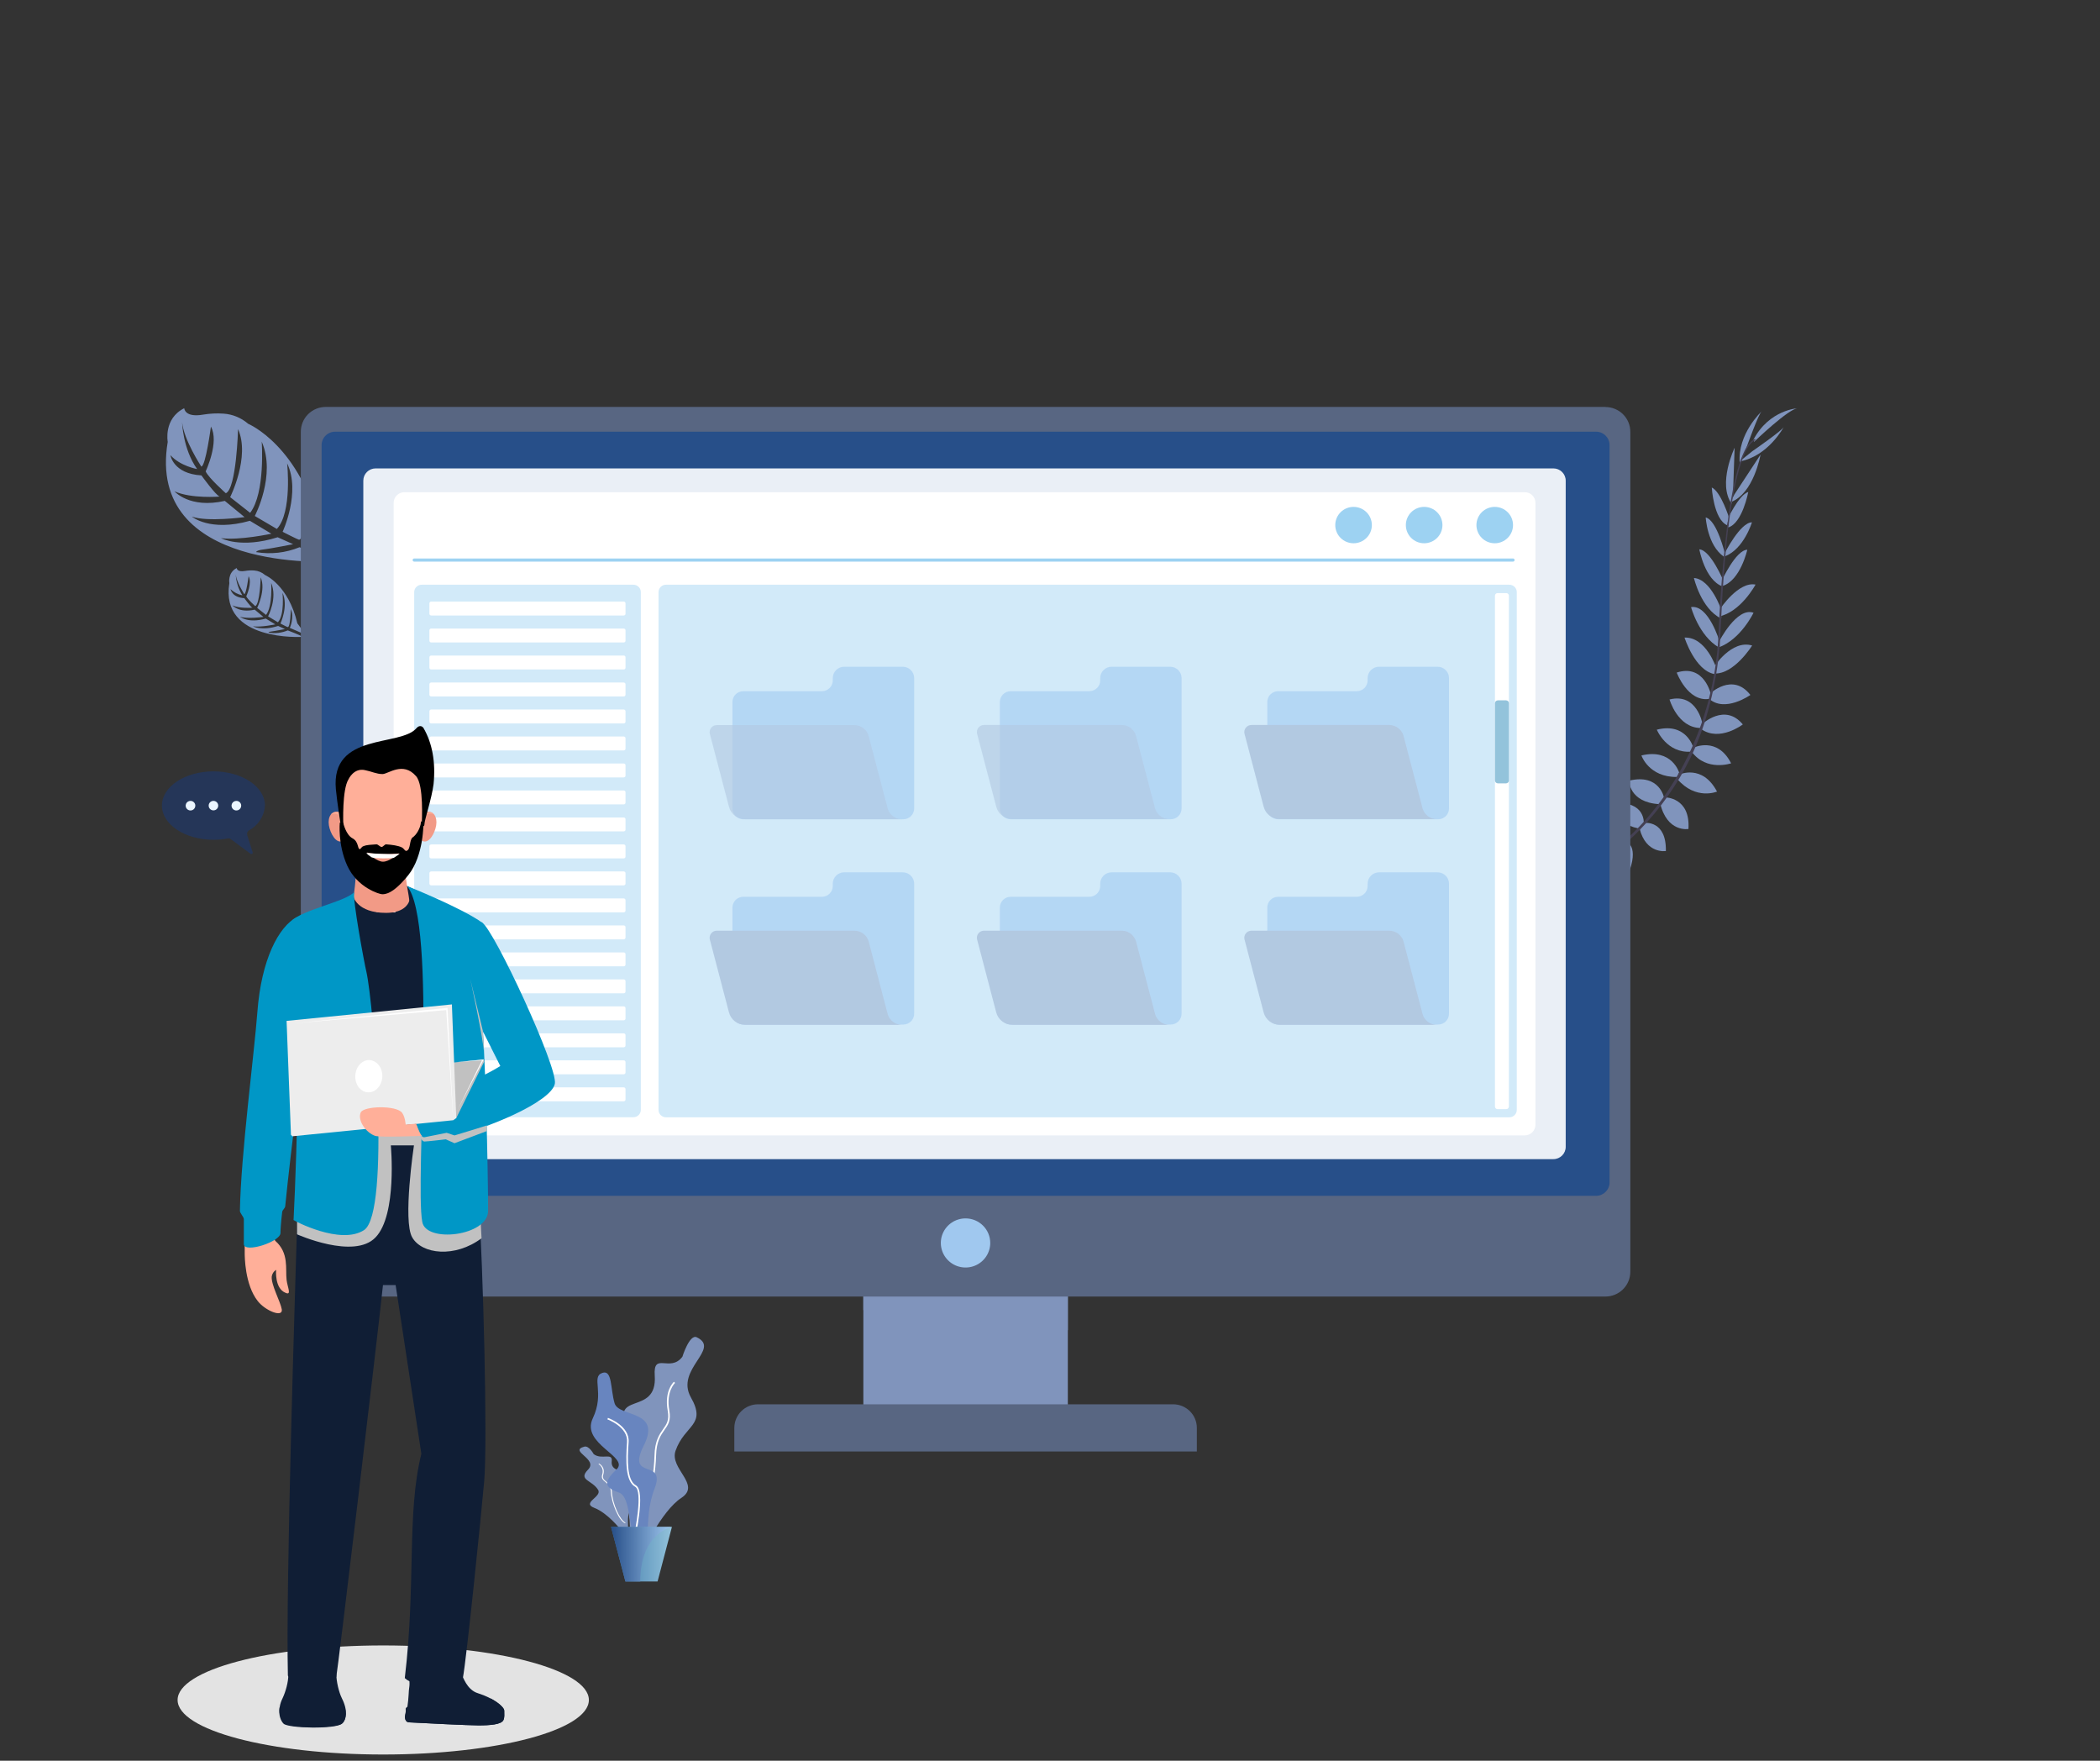 <svg width="674" height="565" viewBox="0 0 674 565" fill="none" xmlns="http://www.w3.org/2000/svg">
<rect x="0" y="0" width="674" height="565" fill="#333333" stroke="none"/>
<path d="M515.513 274.939C515.513 274.939 511.153 272.061 506.833 274.108C506.833 274.108 508.163 276.67 513.633 276.429L515.513 274.939Z" fill="#8094BC"/>
<path d="M516.066 275.091C516.066 275.091 517.393 280.143 514.066 283.581C514.066 283.581 512.065 281.499 514.066 276.397L516.066 275.091Z" fill="#8094BC"/>
<path d="M521.487 270.241C521.487 270.241 521.164 265.945 511.463 267.371C511.463 267.371 511.417 270.142 514.822 271.455C518.227 272.767 519.788 271.66 521.487 270.241Z" fill="#8094BC"/>
<path d="M522.098 270.213C522.098 270.213 526.198 271.529 522.541 280.629C522.541 280.629 519.835 280.026 519.349 276.404C518.863 272.781 520.303 271.532 522.098 270.213Z" fill="#8094BC"/>
<path d="M527.572 264.117C527.572 264.117 528.129 257.046 518.215 257.77C518.215 257.77 517.506 264.157 525.824 265.817L527.572 264.117Z" fill="#8094BC"/>
<path d="M534.123 256.135C534.123 256.135 532.764 248.12 522.854 250.508C522.854 250.508 522.818 257.437 532.505 258.043L534.123 256.135Z" fill="#8094BC"/>
<path d="M538.912 247.882C538.912 247.882 536.635 240.077 526.817 242.411C526.817 242.411 529.154 249.433 538.259 249.323L538.912 247.882Z" fill="#8094BC"/>
<path d="M543.458 239.821C543.458 239.821 541.235 231.721 531.754 234.145C531.754 234.145 534.917 241.84 542.831 241.191L543.458 239.821Z" fill="#8094BC"/>
<path d="M546.389 232.165C546.389 232.165 544.68 222.259 535.841 224.452C535.841 224.452 538.409 233.464 545.74 233.609L546.389 232.165Z" fill="#8094BC"/>
<path d="M549.138 222.916C549.138 222.916 547.084 212.932 538.142 215.82C538.142 215.82 541.647 225.257 548.503 224.281L549.138 222.916Z" fill="#8094BC"/>
<path d="M550.825 214.308C550.825 214.308 547.566 204.321 540.653 204.591C540.653 204.591 543.983 215.138 550.247 216.299L550.825 214.308Z" fill="#8094BC"/>
<path d="M551.918 205.907C551.918 205.907 548.371 193.887 542.745 194.813C542.745 194.813 545.2 204.002 551.719 207.78L551.918 205.907Z" fill="#8094BC"/>
<path d="M552.535 195.884C552.535 195.884 549.208 185.868 543.668 185.467C543.668 185.467 545.931 195.323 552.425 198.488L552.535 195.884Z" fill="#8094BC"/>
<path d="M553.205 186.532C553.205 186.532 549.058 176.505 545.402 176.278C545.402 176.278 547.203 186.152 552.85 188.178L553.205 186.532Z" fill="#8094BC"/>
<path d="M553.664 177.832C553.664 177.832 551.114 166.944 547.45 166.039C547.45 166.039 547.95 174.948 553.295 178.648L553.664 177.832Z" fill="#8094BC"/>
<path d="M555.047 166.436C555.047 166.436 552.365 157.755 549.396 156.431C549.396 156.431 549.982 166.667 554.362 168.558L555.047 166.436Z" fill="#8094BC"/>
<path d="M556.192 158.986L556.731 143.68C556.731 143.68 551.18 155.218 555.791 161.672L556.192 158.986Z" fill="#8094BC"/>
<path d="M560.478 143.762C560.478 143.762 564.475 132.586 565.443 131.961C565.443 131.961 557.605 139.213 558.371 148.541L560.478 143.762Z" fill="#8094BC"/>
<path d="M527.842 264.064C527.842 264.064 534.872 263.145 534.663 273.083C534.663 273.083 528.31 274.119 526.235 265.899L527.842 264.064Z" fill="#8094BC"/>
<path d="M534.459 255.865C534.459 255.865 542.581 255.84 541.907 266.012C541.907 266.012 535.086 267.233 532.838 257.788L534.459 255.865Z" fill="#8094BC"/>
<path d="M538.989 248.539C538.989 248.539 546.363 245.079 551.081 254.01C551.081 254.01 544.271 256.89 538.337 249.983L538.989 248.539Z" fill="#8094BC"/>
<path d="M543.623 239.896C543.623 239.896 551.174 236.217 555.608 244.937C555.608 244.937 547.741 247.648 542.999 241.276L543.623 239.896Z" fill="#8094BC"/>
<path d="M546.294 232.381C546.294 232.381 553.562 225.438 559.361 232.459C559.361 232.459 551.937 238.175 545.961 233.928L546.294 232.381Z" fill="#8094BC"/>
<path d="M548.727 222.678C548.727 222.678 556.038 215.582 561.791 223.004C561.791 223.004 553.587 228.833 548.465 224.168L548.727 222.678Z" fill="#8094BC"/>
<path d="M550.093 214.025C550.093 214.025 555.725 205.155 562.358 207.135C562.358 207.135 556.513 216.526 550.156 216.107L550.093 214.025Z" fill="#8094BC"/>
<path d="M551.753 205.85C551.753 205.85 557.428 194.681 562.799 196.625C562.799 196.625 558.705 205.211 551.608 207.734L551.753 205.85Z" fill="#8094BC"/>
<path d="M552.144 195.302C552.144 195.302 557.979 186.51 563.445 187.585C563.445 187.585 558.674 196.501 551.577 197.846L552.144 195.302Z" fill="#8094BC"/>
<path d="M552.6 186.337C552.6 186.337 557.122 176.47 560.797 176.402C560.797 176.402 558.626 186.198 552.905 188.011L552.6 186.337Z" fill="#8094BC"/>
<path d="M553.487 177.62C553.487 177.62 558.513 167.629 562.29 167.607C562.29 167.607 559.719 176.151 553.654 178.496L553.487 177.62Z" fill="#8094BC"/>
<path d="M554.241 167.061C554.241 167.061 558.001 158.794 561.115 157.858C561.115 157.858 559.235 167.934 554.656 169.254L554.241 167.061Z" fill="#8094BC"/>
<path d="M556.64 158.684L565.043 145.88C565.043 145.88 562.89 158.51 555.413 161.136L556.64 158.684Z" fill="#8094BC"/>
<path d="M562.407 144.794C562.407 144.794 572.172 138.053 572.527 136.964C572.527 136.964 567.561 146.405 558.339 148.072L562.407 144.794Z" fill="#8094BC"/>
<path d="M562.992 141.761C562.992 141.761 574.203 130.978 577.066 130.989C577.066 130.989 567.819 131.411 562.722 141.186L562.992 141.761Z" fill="#8094BC"/>
<path d="M554.353 168.661L554.761 168.714C556.868 152.22 559.94 142.46 563.408 141.264L563.274 140.874C559.595 142.151 556.503 151.762 554.353 168.661Z" fill="#444053"/>
<path d="M551.253 208.107L551.871 208.156C552.002 206.616 552.101 205.041 552.169 203.469C552.757 189.817 553.669 177.279 554.868 167.88L554.513 167.437C553.311 176.857 552.14 189.771 551.551 203.445C551.484 205.006 551.385 206.574 551.253 208.107Z" fill="#444053"/>
<path d="M504.006 282.808C504.112 282.762 514.976 277.908 526.252 266.335C532.858 259.557 538.348 251.773 542.515 243.274C547.729 232.655 550.907 219.605 551.971 206.929L551.329 207.23C548.935 235.685 535.985 255.127 525.688 265.718C514.522 277.188 503.779 281.992 503.672 282.038L504.006 282.808Z" fill="#444053"/>
<path d="M96.99 204.365C96.99 204.365 70.523 205.985 73.616 187.123C73.616 187.123 72.996 183.79 75.97 182.276C75.97 182.276 76.019 183.691 78.693 183.203C79.643 183.041 80.609 182.993 81.57 183.061C82.869 183.149 84.104 183.666 85.087 184.533C85.087 184.533 92.539 187.66 95.437 200.028C95.437 200.028 97.575 202.724 97.491 203.417L93.02 201.478C93.02 201.478 94.545 198.203 93.347 195.479C93.347 195.479 93.201 201.358 92.344 201.224C92.17 201.224 90.018 200.085 90.018 200.085C90.018 200.085 92.651 194.375 90.666 190.229C90.666 190.229 91.418 197.262 89.196 199.674L86.048 197.778C86.048 197.778 89.12 191.884 87.037 187.073C87.037 187.073 87.573 194.453 85.386 197.325L82.538 195.061C82.538 195.061 85.421 189.252 83.666 185.262C83.666 185.262 83.429 193.851 81.918 194.502C81.918 194.502 79.424 192.266 79.041 191.347C79.041 191.347 81.019 187.101 79.793 184.901C79.793 184.901 79.041 190.625 78.4 190.653C78.4 190.653 75.914 186.861 75.656 184.285C75.781 186.687 76.52 189.013 77.802 191.035C76.367 190.759 75.043 190.063 73.992 189.033C73.992 189.033 74.382 191.715 78.415 191.948C78.415 191.948 80.504 194.828 81.019 195.005C81.019 195.005 77.008 195.344 74.577 194.247C74.577 194.247 76.715 196.773 81.751 195.627L84.537 197.962C84.537 197.962 79.25 198.669 77.014 197.884C77.014 197.884 79.591 200.12 85.296 198.493L88.36 200.353C88.36 200.353 83.854 201.337 81.172 200.983C81.172 200.983 84.007 202.533 89.259 200.856L91.453 201.853C91.453 201.853 88.151 202.511 87.183 202.617C86.215 202.724 86.166 202.992 86.166 202.992C88.257 203.346 90.404 203.101 92.365 202.285C92.365 202.285 97.073 204.068 96.99 204.365Z" fill="#8094BC"/>
<path d="M106.423 180.187C106.423 180.187 46.808 183.805 53.832 141.786C53.832 141.786 52.416 134.358 59.128 130.989C59.128 130.989 59.234 134.101 65.245 133.04C67.385 132.683 69.559 132.578 71.723 132.727C74.643 132.92 77.421 134.062 79.639 135.982C79.639 135.982 96.398 142.947 102.912 170.494C102.912 170.494 107.733 176.505 107.542 178.05L97.481 173.727C97.481 173.727 100.922 166.427 98.189 160.36C98.189 160.36 97.864 173.464 95.931 173.179C95.541 173.122 90.705 170.651 90.705 170.651C90.705 170.651 96.617 157.938 92.157 148.694C92.157 148.694 93.849 164.362 88.857 169.732L81.777 165.573C81.777 165.573 88.688 152.44 84 141.722C84 141.722 85.204 158.159 80.283 164.561L73.869 159.526C73.869 159.526 80.361 146.586 76.403 137.698C76.403 137.698 75.886 156.827 72.481 158.273C72.481 158.273 66.866 153.288 66.01 151.251C66.01 151.251 70.456 141.85 67.695 136.893C67.695 136.893 66.002 149.641 64.615 149.712C64.615 149.712 59.021 141.266 58.441 135.469C58.441 135.469 58.682 144.079 63.263 150.51C63.263 150.51 57.853 149.577 54.696 146.052C54.696 146.052 55.566 152.02 64.643 152.547C64.643 152.547 69.266 158.957 70.499 159.341C70.499 159.341 61.478 160.103 56.005 157.66C56.005 157.66 60.82 163.294 72.155 160.73L78.492 165.936C78.492 165.936 66.612 167.567 61.57 165.765C61.57 165.765 67.369 170.75 80.198 167.118L87.094 171.263C87.094 171.263 76.963 173.457 70.93 172.688C70.93 172.688 77.302 176.142 89.119 172.396L94.076 174.625C94.076 174.625 86.656 176.092 84.482 176.327C82.308 176.562 82.195 177.16 82.195 177.16C86.896 177.949 91.722 177.409 96.136 175.6C96.136 175.6 106.6 179.524 106.423 180.187Z" fill="#8094BC"/>
<path d="M342.725 406.469H277.094V451.328H342.725V406.469Z" fill="#8094BC"/>
<path d="M342.725 426.837L277.094 420.394V406.469H342.725V426.837Z" fill="#8094BC"/>
<path d="M376.516 450.618H243.302C242.302 450.618 241.312 450.814 240.388 451.194C239.464 451.574 238.624 452.132 237.917 452.835C237.21 453.538 236.649 454.372 236.266 455.29C235.883 456.209 235.686 457.193 235.686 458.187V465.756H384.132V458.187C384.132 456.179 383.33 454.254 381.902 452.835C380.473 451.415 378.536 450.618 376.516 450.618Z" fill="#586682"/>
<path d="M515.255 130.577H104.564C103.509 130.574 102.464 130.779 101.489 131.18C100.514 131.581 99.629 132.169 98.884 132.911C98.139 133.653 97.549 134.535 97.148 135.504C96.747 136.474 96.543 137.513 96.547 138.561V408.08C96.547 410.19 97.389 412.214 98.889 413.707C100.389 415.201 102.423 416.042 104.546 416.047H515.255C516.307 416.047 517.348 415.841 518.32 415.44C519.292 415.04 520.174 414.452 520.917 413.712C521.66 412.972 522.249 412.094 522.65 411.127C523.051 410.161 523.256 409.125 523.254 408.08V138.561C523.256 137.516 523.051 136.482 522.65 135.516C522.249 134.551 521.66 133.673 520.916 132.935C520.173 132.196 519.29 131.61 518.319 131.212C517.347 130.813 516.306 130.609 515.255 130.611V130.577Z" fill="#586682"/>
<path d="M512.258 138.526H107.561C105.165 138.526 103.222 140.457 103.222 142.839V379.415C103.222 381.797 105.165 383.728 107.561 383.728H512.258C514.654 383.728 516.597 381.797 516.597 379.415V142.839C516.597 140.457 514.654 138.526 512.258 138.526Z" fill="#274F89"/>
<path d="M317.821 398.848C317.821 400.407 317.356 401.932 316.484 403.228C315.612 404.524 314.372 405.535 312.922 406.13C311.472 406.726 309.877 406.881 308.338 406.576C306.8 406.27 305.387 405.518 304.279 404.414C303.17 403.311 302.417 401.905 302.113 400.375C301.809 398.845 301.968 397.26 302.571 395.82C303.174 394.381 304.193 393.151 305.499 392.287C306.805 391.423 308.34 390.964 309.909 390.967C312.009 390.972 314.022 391.804 315.505 393.282C316.988 394.759 317.821 396.761 317.821 398.848Z" fill="#A0C8EF"/>
<path d="M498.56 150.304H120.562C118.377 150.304 116.606 152.064 116.606 154.236V368.018C116.606 370.19 118.377 371.95 120.562 371.95H498.56C500.745 371.95 502.516 370.19 502.516 368.018V154.236C502.516 152.064 500.745 150.304 498.56 150.304Z" fill="#EAEFF6"/>
<path d="M489.375 157.942H129.781C127.885 157.942 126.348 159.47 126.348 161.354V360.917C126.348 362.801 127.885 364.329 129.781 364.329H489.375C491.272 364.329 492.809 362.801 492.809 360.917V161.354C492.809 159.47 491.272 157.942 489.375 157.942Z" fill="white"/>
<path d="M434.427 174.327C437.671 174.327 440.3 171.714 440.3 168.49C440.3 165.267 437.671 162.653 434.427 162.653C431.184 162.653 428.554 165.267 428.554 168.49C428.554 171.714 431.184 174.327 434.427 174.327Z" fill="#9DD2F2"/>
<path d="M457.083 174.327C460.326 174.327 462.956 171.714 462.956 168.49C462.956 165.267 460.326 162.653 457.083 162.653C453.839 162.653 451.21 165.267 451.21 168.49C451.21 171.714 453.839 174.327 457.083 174.327Z" fill="#9DD2F2"/>
<path d="M479.738 174.327C482.982 174.327 485.611 171.714 485.611 168.49C485.611 165.267 482.982 162.653 479.738 162.653C476.495 162.653 473.865 165.267 473.865 168.49C473.865 171.714 476.495 174.327 479.738 174.327Z" fill="#9DD2F2"/>
<path d="M485.611 179.714H132.935" stroke="#9DD2F2" stroke-miterlimit="10" stroke-linecap="round"/>
<path opacity="0.46" d="M135.323 187.629H203.289C203.922 187.629 204.53 187.879 204.977 188.324C205.425 188.769 205.677 189.373 205.677 190.002V356.137C205.677 356.766 205.425 357.369 204.977 357.814C204.53 358.259 203.922 358.509 203.289 358.509H135.323C134.691 358.505 134.086 358.253 133.64 357.809C133.193 357.365 132.94 356.764 132.935 356.137V190.019C132.935 189.388 133.186 188.783 133.634 188.335C134.081 187.887 134.688 187.634 135.323 187.629Z" fill="#9DD2F2"/>
<path opacity="0.46" d="M484.426 187.629H213.746C212.427 187.629 211.358 188.691 211.358 190.002V356.154C211.358 357.464 212.427 358.527 213.746 358.527H484.426C485.745 358.527 486.814 357.464 486.814 356.154V190.002C486.814 188.691 485.745 187.629 484.426 187.629Z" fill="#9DD2F2"/>
<g opacity="0.62">
<g opacity="0.62">
<path opacity="0.62" d="M267.282 217.585V218.33C267.282 219.249 266.915 220.13 266.261 220.779C265.608 221.429 264.721 221.794 263.797 221.794H238.562C237.638 221.794 236.751 222.159 236.097 222.808C235.444 223.458 235.077 224.339 235.077 225.258V259.431C235.077 260.349 235.444 261.23 236.097 261.88C236.751 262.53 237.638 262.895 238.562 262.895H289.92C290.845 262.895 291.731 262.53 292.385 261.88C293.038 261.23 293.406 260.349 293.406 259.431V217.585C293.406 216.62 293.02 215.695 292.334 215.013C291.647 214.331 290.717 213.948 289.746 213.948H270.924C269.957 213.952 269.03 214.338 268.348 215.019C267.665 215.701 267.282 216.623 267.282 217.585Z" fill="#5699E8"/>
<path opacity="0.62" d="M284.919 259.431L284.64 258.357L278.836 236.239C278.574 235.219 277.977 234.316 277.141 233.67C276.305 233.024 275.277 232.673 274.218 232.671H230.04C229.691 232.67 229.346 232.749 229.033 232.902C228.719 233.054 228.445 233.276 228.231 233.551C228.017 233.825 227.87 234.144 227.8 234.484C227.73 234.824 227.739 235.176 227.827 235.511L233.961 258.894C234.261 260.042 234.938 261.058 235.885 261.78C236.833 262.502 237.996 262.888 239.189 262.877H289.728C288.654 262.923 287.595 262.607 286.723 261.982C285.85 261.357 285.215 260.458 284.919 259.431Z" fill="#8094BC"/>
<path opacity="0.62" d="M353.112 217.585V218.33C353.112 219.249 352.744 220.13 352.091 220.779C351.437 221.429 350.55 221.794 349.626 221.794H324.391C323.467 221.794 322.58 222.159 321.927 222.808C321.273 223.458 320.906 224.339 320.906 225.258V259.431C320.906 260.349 321.273 261.23 321.927 261.88C322.58 262.53 323.467 262.895 324.391 262.895H375.75C376.674 262.895 377.56 262.53 378.214 261.88C378.868 261.23 379.235 260.349 379.235 259.431V217.585C379.235 216.62 378.849 215.695 378.163 215.013C377.477 214.331 376.546 213.948 375.575 213.948H356.754C355.786 213.952 354.86 214.338 354.177 215.019C353.495 215.701 353.112 216.623 353.112 217.585Z" fill="#5699E8"/>
<path opacity="0.62" d="M370.748 259.431L370.469 258.357L364.648 236.204C364.386 235.185 363.789 234.281 362.953 233.635C362.117 232.989 361.089 232.638 360.03 232.636H315.817C315.468 232.636 315.123 232.715 314.81 232.867C314.496 233.02 314.222 233.242 314.008 233.516C313.794 233.79 313.647 234.11 313.577 234.45C313.507 234.79 313.516 235.141 313.604 235.477L319.738 258.859C320.038 260.007 320.715 261.024 321.662 261.745C322.61 262.467 323.773 262.853 324.966 262.843H375.506C374.444 262.878 373.401 262.562 372.54 261.945C371.679 261.327 371.049 260.443 370.748 259.431Z" fill="#8094BC"/>
<path opacity="0.62" d="M438.941 217.585V218.33C438.941 219.249 438.574 220.13 437.92 220.779C437.266 221.429 436.38 221.794 435.455 221.794H410.221C409.296 221.794 408.41 222.159 407.756 222.808C407.103 223.458 406.735 224.339 406.735 225.258V259.431C406.735 260.349 407.103 261.23 407.756 261.88C408.41 262.53 409.296 262.895 410.221 262.895H461.579C462.503 262.895 463.39 262.53 464.043 261.88C464.697 261.23 465.064 260.349 465.064 259.431V217.585C465.064 217.107 464.97 216.634 464.786 216.193C464.602 215.752 464.332 215.351 463.992 215.013C463.653 214.675 463.249 214.408 462.805 214.225C462.361 214.042 461.885 213.948 461.405 213.948H442.653C442.168 213.941 441.686 214.03 441.236 214.21C440.786 214.389 440.377 214.656 440.031 214.995C439.686 215.333 439.412 215.736 439.224 216.181C439.037 216.626 438.941 217.103 438.941 217.585Z" fill="#5699E8"/>
<path d="M456.595 259.43L456.316 258.357L450.495 236.204C450.232 235.185 449.636 234.281 448.8 233.635C447.964 232.989 446.936 232.638 445.877 232.636H401.646C401.297 232.636 400.953 232.715 400.639 232.867C400.326 233.02 400.051 233.242 399.838 233.516C399.624 233.79 399.476 234.11 399.406 234.45C399.336 234.79 399.345 235.141 399.433 235.477L405.568 258.859C405.867 260.007 406.544 261.023 407.492 261.745C408.439 262.467 409.602 262.853 410.796 262.843H461.335C460.276 262.874 459.237 262.556 458.38 261.939C457.522 261.322 456.894 260.44 456.595 259.43Z" fill="#8094BC"/>
<path opacity="0.62" d="M267.282 283.558V284.302C267.282 285.221 266.915 286.102 266.261 286.752C265.608 287.401 264.721 287.766 263.797 287.766H238.562C237.638 287.766 236.751 288.131 236.097 288.781C235.444 289.431 235.077 290.312 235.077 291.23V325.299C235.077 326.218 235.444 327.099 236.097 327.749C236.751 328.398 237.638 328.763 238.562 328.763H289.92C290.845 328.763 291.731 328.398 292.385 327.749C293.038 327.099 293.406 326.218 293.406 325.299V283.558C293.406 282.593 293.02 281.668 292.334 280.986C291.647 280.303 290.717 279.92 289.746 279.92H270.924C269.957 279.925 269.03 280.31 268.348 280.992C267.665 281.673 267.282 282.596 267.282 283.558Z" fill="#5699E8"/>
<path d="M284.919 325.438L284.64 324.364L278.836 302.194C278.573 301.176 277.976 300.275 277.14 299.632C276.304 298.989 275.276 298.641 274.218 298.643H230.04C229.691 298.643 229.346 298.722 229.033 298.874C228.719 299.027 228.445 299.249 228.231 299.523C228.017 299.797 227.87 300.117 227.8 300.457C227.73 300.797 227.739 301.148 227.827 301.484L233.961 324.866C234.261 326.015 234.938 327.031 235.885 327.752C236.833 328.474 237.996 328.86 239.189 328.85H289.728C288.658 328.897 287.603 328.587 286.731 327.968C285.86 327.35 285.221 326.459 284.919 325.438Z" fill="#8094BC"/>
<path opacity="0.62" d="M353.112 283.558V284.302C353.112 285.221 352.744 286.102 352.091 286.752C351.437 287.401 350.55 287.766 349.626 287.766H324.391C323.467 287.766 322.58 288.131 321.927 288.781C321.273 289.431 320.906 290.312 320.906 291.23V325.299C320.906 326.218 321.273 327.099 321.927 327.749C322.58 328.398 323.467 328.763 324.391 328.763H375.75C376.674 328.763 377.56 328.398 378.214 327.749C378.868 327.099 379.235 326.218 379.235 325.299V283.558C379.235 282.593 378.849 281.668 378.163 280.986C377.477 280.303 376.546 279.92 375.575 279.92H356.754C355.786 279.925 354.86 280.31 354.177 280.992C353.495 281.673 353.112 282.596 353.112 283.558Z" fill="#5699E8"/>
<path d="M370.748 325.438L370.469 324.364L364.648 302.194C364.385 301.176 363.788 300.275 362.952 299.632C362.115 298.989 361.088 298.641 360.03 298.643H315.817C315.468 298.643 315.123 298.722 314.81 298.874C314.496 299.027 314.222 299.249 314.008 299.523C313.794 299.797 313.647 300.117 313.577 300.457C313.507 300.797 313.516 301.148 313.604 301.484L319.738 324.866C320.038 326.015 320.715 327.031 321.662 327.752C322.61 328.474 323.773 328.861 324.966 328.85H375.506C374.444 328.885 373.401 328.569 372.54 327.952C371.679 327.334 371.049 326.45 370.748 325.438Z" fill="#8094BC"/>
<path opacity="0.62" d="M438.941 283.557V284.302C438.941 285.221 438.574 286.102 437.92 286.752C437.266 287.401 436.38 287.766 435.455 287.766H410.221C409.296 287.766 408.41 288.131 407.756 288.781C407.103 289.43 406.735 290.311 406.735 291.23V325.299C406.735 326.218 407.103 327.099 407.756 327.748C408.41 328.398 409.296 328.763 410.221 328.763H461.579C462.503 328.763 463.39 328.398 464.043 327.748C464.697 327.099 465.064 326.218 465.064 325.299V283.557C465.064 283.08 464.97 282.607 464.786 282.165C464.602 281.724 464.332 281.323 463.992 280.985C463.653 280.648 463.249 280.38 462.805 280.197C462.361 280.014 461.885 279.92 461.405 279.92H442.653C442.168 279.913 441.686 280.002 441.236 280.182C440.786 280.362 440.377 280.629 440.031 280.967C439.686 281.305 439.412 281.709 439.224 282.153C439.037 282.598 438.941 283.075 438.941 283.557Z" fill="#5699E8"/>
<path d="M456.595 325.438L456.316 324.364L450.495 302.194C450.232 301.176 449.635 300.275 448.798 299.632C447.962 298.989 446.934 298.641 445.877 298.643H401.646C401.297 298.643 400.953 298.722 400.639 298.874C400.326 299.027 400.051 299.249 399.838 299.523C399.624 299.797 399.476 300.117 399.406 300.457C399.336 300.797 399.345 301.148 399.433 301.484L405.568 324.866C405.867 326.015 406.544 327.031 407.492 327.752C408.439 328.474 409.602 328.861 410.796 328.85H461.335C460.276 328.881 459.237 328.564 458.38 327.946C457.522 327.329 456.894 326.447 456.595 325.438Z" fill="#8094BC"/>
</g>
</g>
<path d="M480.644 190.314H483.45C483.672 190.314 483.885 190.401 484.042 190.557C484.199 190.713 484.287 190.924 484.287 191.145V355.063C484.287 355.288 484.197 355.504 484.037 355.663C483.876 355.822 483.659 355.911 483.433 355.911H480.644C480.422 355.911 480.21 355.824 480.053 355.668C479.896 355.512 479.808 355.3 479.808 355.08V191.145C479.808 190.924 479.896 190.713 480.053 190.557C480.21 190.401 480.422 190.314 480.644 190.314Z" fill="white"/>
<path d="M483.363 224.729H480.749C480.229 224.729 479.808 225.147 479.808 225.664V250.432C479.808 250.948 480.229 251.367 480.749 251.367H483.363C483.883 251.367 484.304 250.948 484.304 250.432V225.664C484.304 225.147 483.883 224.729 483.363 224.729Z" fill="#93C3DB"/>
<path d="M200.762 196.93V193.604C200.762 193.289 200.505 193.033 200.187 193.033H138.39C138.072 193.033 137.815 193.289 137.815 193.604V196.93C137.815 197.246 138.072 197.502 138.39 197.502H200.187C200.505 197.502 200.762 197.246 200.762 196.93Z" fill="white"/>
<path d="M200.762 205.59V202.264C200.762 201.949 200.505 201.693 200.187 201.693H138.39C138.072 201.693 137.815 201.949 137.815 202.264V205.59C137.815 205.906 138.072 206.161 138.39 206.161H200.187C200.505 206.161 200.762 205.906 200.762 205.59Z" fill="white"/>
<path d="M200.762 214.25V210.925C200.762 210.609 200.505 210.353 200.187 210.353H138.39C138.072 210.353 137.815 210.609 137.815 210.925V214.25C137.815 214.566 138.072 214.822 138.39 214.822H200.187C200.505 214.822 200.762 214.566 200.762 214.25Z" fill="white"/>
<path d="M200.762 222.91V219.585C200.762 219.269 200.505 219.013 200.187 219.013H138.39C138.072 219.013 137.815 219.269 137.815 219.585V222.91C137.815 223.226 138.072 223.482 138.39 223.482H200.187C200.505 223.482 200.762 223.226 200.762 222.91Z" fill="white"/>
<path d="M200.762 231.57V228.245C200.762 227.929 200.505 227.673 200.187 227.673H138.39C138.072 227.673 137.815 227.929 137.815 228.245V231.57C137.815 231.886 138.072 232.142 138.39 232.142H200.187C200.505 232.142 200.762 231.886 200.762 231.57Z" fill="white"/>
<path d="M200.762 240.23V236.905C200.762 236.589 200.505 236.333 200.187 236.333H138.39C138.072 236.333 137.815 236.589 137.815 236.905V240.23C137.815 240.546 138.072 240.802 138.39 240.802H200.187C200.505 240.802 200.762 240.546 200.762 240.23Z" fill="white"/>
<path d="M200.762 248.89V245.565C200.762 245.249 200.505 244.993 200.187 244.993H138.39C138.072 244.993 137.815 245.249 137.815 245.565V248.89C137.815 249.206 138.072 249.462 138.39 249.462H200.187C200.505 249.462 200.762 249.206 200.762 248.89Z" fill="white"/>
<path d="M200.762 257.55V254.225C200.762 253.909 200.505 253.653 200.187 253.653H138.39C138.072 253.653 137.815 253.909 137.815 254.225V257.55C137.815 257.866 138.072 258.122 138.39 258.122H200.187C200.505 258.122 200.762 257.866 200.762 257.55Z" fill="white"/>
<path d="M200.762 266.21V262.885C200.762 262.569 200.505 262.313 200.187 262.313H138.39C138.072 262.313 137.815 262.569 137.815 262.885V266.21C137.815 266.526 138.072 266.782 138.39 266.782H200.187C200.505 266.782 200.762 266.526 200.762 266.21Z" fill="white"/>
<path d="M200.762 274.871V271.545C200.762 271.229 200.505 270.974 200.187 270.974H138.39C138.072 270.974 137.815 271.229 137.815 271.545V274.871C137.815 275.186 138.072 275.442 138.39 275.442H200.187C200.505 275.442 200.762 275.186 200.762 274.871Z" fill="white"/>
<path d="M200.762 283.531V280.205C200.762 279.889 200.505 279.634 200.187 279.634H138.39C138.072 279.634 137.815 279.889 137.815 280.205V283.531C137.815 283.846 138.072 284.102 138.39 284.102H200.187C200.505 284.102 200.762 283.846 200.762 283.531Z" fill="white"/>
<path d="M200.762 292.191V288.865C200.762 288.549 200.505 288.294 200.187 288.294H138.39C138.072 288.294 137.815 288.549 137.815 288.865V292.191C137.815 292.506 138.072 292.762 138.39 292.762H200.187C200.505 292.762 200.762 292.506 200.762 292.191Z" fill="white"/>
<path d="M200.762 300.851V297.525C200.762 297.21 200.505 296.954 200.187 296.954H138.39C138.072 296.954 137.815 297.21 137.815 297.525V300.851C137.815 301.166 138.072 301.422 138.39 301.422H200.187C200.505 301.422 200.762 301.166 200.762 300.851Z" fill="white"/>
<path d="M200.762 309.511V306.185C200.762 305.87 200.505 305.614 200.187 305.614H138.39C138.072 305.614 137.815 305.87 137.815 306.185V309.511C137.815 309.826 138.072 310.082 138.39 310.082H200.187C200.505 310.082 200.762 309.826 200.762 309.511Z" fill="white"/>
<path d="M200.762 318.171V314.845C200.762 314.53 200.505 314.274 200.187 314.274H138.39C138.072 314.274 137.815 314.53 137.815 314.845V318.171C137.815 318.486 138.072 318.742 138.39 318.742H200.187C200.505 318.742 200.762 318.486 200.762 318.171Z" fill="white"/>
<path d="M200.762 326.831V323.505C200.762 323.19 200.505 322.934 200.187 322.934H138.39C138.072 322.934 137.815 323.19 137.815 323.505V326.831C137.815 327.147 138.072 327.402 138.39 327.402H200.187C200.505 327.402 200.762 327.147 200.762 326.831Z" fill="white"/>
<path d="M200.762 335.491V332.166C200.762 331.85 200.505 331.594 200.187 331.594H138.39C138.072 331.594 137.815 331.85 137.815 332.166V335.491C137.815 335.807 138.072 336.063 138.39 336.063H200.187C200.505 336.063 200.762 335.807 200.762 335.491Z" fill="white"/>
<path d="M200.762 344.151V340.826C200.762 340.51 200.505 340.254 200.187 340.254H138.39C138.072 340.254 137.815 340.51 137.815 340.826V344.151C137.815 344.467 138.072 344.723 138.39 344.723H200.187C200.505 344.723 200.762 344.467 200.762 344.151Z" fill="white"/>
<path d="M200.762 352.811V349.486C200.762 349.17 200.505 348.914 200.187 348.914H138.39C138.072 348.914 137.815 349.17 137.815 349.486V352.811C137.815 353.127 138.072 353.383 138.39 353.383H200.187C200.505 353.383 200.762 353.127 200.762 352.811Z" fill="white"/>
<g opacity="0.5">
<path opacity="0.5" d="M117.044 254.138C117.378 254.178 117.696 254.303 117.967 254.502C118.249 254.71 118.496 254.962 118.699 255.247C118.905 255.594 119.063 255.967 119.17 256.355C119.212 256.747 119.212 257.142 119.17 257.533C119.145 257.867 119.086 258.198 118.995 258.52C118.922 258.745 118.835 258.965 118.734 259.179L118.612 259.404C118.612 259.404 118.612 259.005 118.612 258.468C118.612 258.191 118.612 257.862 118.612 257.533C118.594 257.194 118.541 256.857 118.455 256.529C118.401 256.197 118.295 255.875 118.141 255.576C117.888 255.026 117.519 254.536 117.061 254.138H117.044Z" fill="#CC6362"/>
<path opacity="0.5" d="M116.641 256.2C117.117 256.092 117.614 256.128 118.07 256.303C118.555 256.508 118.967 256.852 119.255 257.291L118.593 257.637C118.467 257.24 118.224 256.891 117.896 256.633C117.647 256.46 117.369 256.331 117.076 256.251C116.933 256.221 116.787 256.204 116.641 256.2Z" fill="#CC6362"/>
</g>
<path d="M85.046 258.498C85.046 252.436 77.639 247.517 68.507 247.517C59.375 247.517 51.969 252.436 51.969 258.498C51.969 264.56 59.375 269.478 68.507 269.478C70.033 269.483 71.556 269.344 73.056 269.063C73.236 269.025 73.423 269.025 73.603 269.064C73.783 269.103 73.953 269.179 74.101 269.288L80.41 273.964C80.484 274.022 80.575 274.055 80.67 274.057C80.764 274.059 80.856 274.03 80.933 273.975C81.01 273.921 81.066 273.843 81.095 273.753C81.123 273.664 81.121 273.568 81.09 273.479L79.347 267.989C79.258 267.709 79.265 267.408 79.366 267.133C79.467 266.857 79.656 266.623 79.905 266.465C81.373 265.681 82.616 264.538 83.515 263.144C84.415 261.75 84.942 260.151 85.046 258.498Z" fill="#253658"/>
<path d="M62.687 258.515C62.69 258.821 62.602 259.122 62.432 259.378C62.263 259.634 62.021 259.834 61.737 259.953C61.453 260.072 61.14 260.104 60.837 260.045C60.535 259.986 60.257 259.839 60.039 259.622C59.821 259.405 59.673 259.129 59.614 258.829C59.554 258.528 59.587 258.217 59.706 257.934C59.826 257.652 60.027 257.411 60.285 257.243C60.542 257.075 60.845 256.987 61.153 256.991C61.56 256.991 61.95 257.151 62.237 257.437C62.525 257.723 62.687 258.111 62.687 258.515Z" fill="#ECF6FF"/>
<path d="M68.507 260.039C69.354 260.039 70.041 259.357 70.041 258.515C70.041 257.673 69.354 256.991 68.507 256.991C67.66 256.991 66.974 257.673 66.974 258.515C66.974 259.357 67.66 260.039 68.507 260.039Z" fill="#ECF6FF"/>
<path d="M77.413 258.515C77.416 258.821 77.328 259.122 77.159 259.378C76.989 259.634 76.747 259.834 76.463 259.953C76.179 260.072 75.866 260.104 75.563 260.045C75.261 259.986 74.983 259.839 74.765 259.622C74.547 259.405 74.399 259.129 74.34 258.829C74.28 258.528 74.312 258.217 74.432 257.934C74.552 257.652 74.753 257.411 75.011 257.243C75.269 257.075 75.571 256.987 75.879 256.991C76.286 256.991 76.676 257.151 76.963 257.437C77.251 257.723 77.413 258.111 77.413 258.515Z" fill="#ECF6FF"/>
<path d="M123 563C159.451 563 189 555.165 189 545.5C189 535.835 159.451 528 123 528C86.549 528 57 535.835 57 545.5C57 555.165 86.549 563 123 563Z" fill="#E3E3E3"/>
<path d="M113.399 287.641L120.958 292.652L126.838 292.791L130.338 284.161L135.658 286.805L139.297 326.06C139.297 326.06 156.797 377.842 148.817 382.575C140.837 387.447 111.439 388.143 106.959 383.689C102.479 379.234 113.399 287.641 113.399 287.641Z" fill="#101E35"/>
<path d="M107.939 537.087C107.939 539.593 108.779 543.073 109.758 545.022C111.718 548.92 111.158 551.843 109.898 552.956C107.939 554.766 92.539 554.488 91.139 552.956C90.019 551.704 88.759 548.78 90.719 544.883C91.699 542.795 92.539 539.732 92.539 537.505" fill="#101E35"/>
<path d="M131.318 538.479C131.318 538.479 131.598 540.011 131.318 541.681C131.178 542.238 131.178 545.022 130.758 547.667C130.758 547.806 130.338 548.084 130.338 548.363C130.198 549.059 130.198 549.755 130.058 550.311C129.778 551.703 130.338 552.678 131.318 552.678C136.218 552.956 150.497 553.652 153.577 553.652C157.357 553.652 160.857 553.374 161.557 551.982C161.977 551.147 161.837 550.172 161.837 548.919C161.837 547.667 158.337 544.883 153.437 543.351C149.657 542.238 148.537 537.505 148.537 538.34H131.318V538.479Z" fill="#101E35"/>
<path d="M122.918 412.364C121.238 428.511 108.359 536.392 107.939 538.062C107.659 539.732 92.539 539.454 92.399 537.644C91.699 507.577 94.639 416.818 95.619 383.967C95.619 383.967 127.118 383.828 153.577 383.828C155.117 407.631 156.517 462.755 155.397 475.422C154.417 486.279 149.797 531.937 148.537 538.619C148.537 538.619 145.457 540.289 139.857 540.428C134.118 540.568 131.738 540.15 129.918 538.48C133.558 507.995 130.478 485.723 135.237 466.513L126.978 412.364H122.918Z" fill="#101E35"/>
<path d="M130.058 550.311C129.778 551.703 130.338 552.678 131.318 552.678C136.218 552.956 150.497 553.652 153.577 553.652C157.357 553.652 160.857 553.374 161.557 551.982C161.977 551.147 161.837 550.172 161.837 548.919C161.837 548.084 160.157 546.414 157.497 545.022C155.117 545.857 155.397 549.059 155.397 549.059C154.277 549.198 141.818 548.919 136.638 548.641C131.598 548.363 130.618 548.084 130.618 547.667C130.618 547.806 130.198 548.084 130.198 548.363C130.338 549.059 130.198 549.755 130.058 550.311Z" fill="#101E35"/>
<path d="M101.779 544.326C97.719 544.465 94.359 546.971 93.379 548.502C92.26 549.894 89.74 548.502 89.74 547.806C89.32 550.311 90.16 552.26 90.999 553.095C92.54 554.627 107.799 554.905 109.759 553.095C110.739 552.26 111.299 550.451 110.739 548.084C109.759 545.857 105.839 544.326 101.779 544.326Z" fill="#101E35"/>
<path d="M95.339 396.078C95.339 396.078 113.679 404.29 120.538 397.052C127.538 389.814 125.438 367.541 125.438 367.541H132.858C132.858 367.541 129.218 391.762 132.298 397.052C135.378 402.481 146.017 403.734 154.557 397.33L153.997 386.612L150.917 360.025L124.318 361.556L109.199 368.098L95.339 392.041V396.078Z" fill="#C1C1C1"/>
<path d="M88.34 398.166C92.82 402.063 91.559 407.214 91.98 410.694C92.26 413.06 93.659 415.705 91.7 414.87C88.06 413.478 88.62 407.492 88.62 407.492C88.62 407.492 87.5 408.049 87.22 409.58C86.94 412.225 90.02 417.654 90.44 420.159C90.86 422.943 85.12 420.577 82.74 417.514C78.54 412.225 78.54 403.038 78.54 402.063C78.54 400.254 78.54 394.964 78.54 394.964L88.9 388.282C88.9 388.561 87.64 397.47 88.34 398.166Z" fill="#FFAF99"/>
<path d="M95.199 294.322C89.46 297.384 83.86 307.824 82.6 324.807C81.62 337.892 77.28 370.743 77 388.561C77 389.257 78.26 390.51 78.26 391.206C78.26 395.382 78.26 398.305 78.26 399.279C78.54 402.202 90.019 398.444 90.019 395.66C90.019 394.825 90.159 392.319 90.579 388.839C90.719 388.143 91.559 387.726 91.559 386.89C93.239 369.769 98.279 330.375 98.279 330.375" fill="#0097C6"/>
<path d="M139.997 264.812C139.577 267.456 137.618 270.936 135.518 269.823C133.978 268.988 132.578 267.596 132.998 264.951C133.418 262.306 134.818 261.053 136.918 260.496C139.157 260.079 140.417 262.167 139.997 264.812Z" fill="#F29A86"/>
<path d="M139.298 261.471C138.878 260.914 136.638 260.636 135.938 262.724L136.218 260.775C136.218 260.775 136.918 260.496 137.898 260.636C139.018 260.775 139.298 261.471 139.298 261.471Z" fill="#FFAF99"/>
<path d="M105.559 264.812C105.979 267.456 107.939 270.936 110.039 269.823C111.579 268.988 112.979 267.596 112.559 264.951C112.139 262.306 110.739 261.053 108.639 260.496C106.399 260.079 105.139 262.167 105.559 264.812Z" fill="#F29A86"/>
<path d="M106.119 261.471C106.539 260.914 108.779 260.636 109.479 262.724L109.199 260.775C109.199 260.775 108.499 260.496 107.519 260.636C106.539 260.775 106.119 261.471 106.119 261.471Z" fill="#FFAF99"/>
<path d="M113.959 275.252C114.798 278.175 113.679 287.084 113.399 287.641C113.399 287.641 114.518 292.93 123.898 292.93C129.498 292.93 131.038 290.146 131.318 289.172C131.598 288.197 129.358 280.402 130.338 275.669L113.959 275.252Z" fill="#F29A86"/>
<path d="M114.239 277.061C114.239 277.061 114.379 278.036 114.239 279.845C114.239 279.845 118.998 285.413 122.498 285.413C125.858 285.413 130.338 280.263 130.338 280.263C130.338 280.263 130.198 276.783 130.478 275.391L114.239 277.061Z" fill="#F29A86"/>
<path d="M136.218 257.434C136.218 264.811 130.198 270.797 122.778 270.797C115.359 270.797 109.339 264.811 109.339 257.434C109.339 247.551 115.359 242.679 122.778 242.679C130.198 242.679 136.218 247.69 136.218 257.434Z" fill="#FFAF99"/>
<path d="M136.217 257.434C136.217 264.533 136.217 270.658 133.417 274.555C131.738 276.922 127.538 280.959 124.318 281.933C123.478 282.211 121.378 282.072 120.538 281.794C117.458 280.68 113.538 276.783 111.858 274.555C109.059 270.658 109.059 264.672 109.059 257.434" fill="#FFAF99"/>
<path d="M117.599 311.861C116.899 308.938 113.119 288.615 113.679 286.248C111.019 289.311 96.879 291.955 93.519 295.575L92.54 311.722C97.159 314.088 95.34 369.212 94.219 391.484C94.219 391.623 109.339 399.696 116.899 394.685C125.298 388.839 119.978 322.44 117.599 311.861Z" fill="#0097C6"/>
<path d="M156.657 388.561C156.657 376.729 155.817 334.551 154.277 322.301L154.837 296.132C148.397 291.399 130.618 284.3 130.618 284.3C140.417 295.714 133.138 378.956 135.518 392.041C136.637 399.001 156.657 396.634 156.657 388.561Z" fill="#0097C6"/>
<path d="M149.937 320.909L160.576 342.068C160.576 342.068 152.317 347.357 143.497 349.445C142.797 349.585 141.817 351.255 141.117 351.394C138.177 352.09 135.657 352.786 133.697 353.204C131.318 353.761 133.977 365.314 136.217 365.036C136.917 364.897 139.577 364.479 143.217 363.644C143.777 363.505 145.037 364.618 145.737 364.479C155.537 362.391 176.816 353.761 178.076 347.775C179.196 342.764 158.616 298.359 154.697 295.993C151.897 294.322 149.937 320.909 149.937 320.909Z" fill="#0097C6"/>
<path d="M155.397 340.676L155.257 339.98L103.319 345.13L93.379 364.061L146.437 358.772L155.397 340.676Z" fill="#C1C1C1"/>
<path d="M146.437 358.772L145.457 359.468L93.799 364.618L93.379 364.061L91.979 327.591L145.037 322.301L146.437 358.772Z" fill="#EDEDED"/>
<path d="M145.457 359.468L143.637 323.415L93.799 328.426L143.217 324.111L145.457 359.468Z" fill="white"/>
<path d="M155.256 339.98L146.717 356.405L154.696 340.258L146.437 340.815L155.256 339.98Z" fill="white"/>
<path d="M122.638 344.295C123.058 347.079 121.518 349.863 119.138 350.42C116.758 350.977 114.518 349.167 114.098 346.383C113.678 343.599 115.218 340.815 117.598 340.258C119.838 339.701 122.218 341.511 122.638 344.295Z" fill="white"/>
<path d="M135.378 364.479C135.378 364.479 121.938 365.036 120.398 364.479C117.458 363.505 114.658 359.468 115.778 356.962C116.758 354.874 127.258 354.596 129.078 357.102C130.058 358.494 130.198 360.86 130.198 360.86L133.558 360.582C133.698 360.721 134.398 363.226 135.378 364.479Z" fill="#FFAF99"/>
<path d="M110.179 264.116C110.179 264.116 111.018 267.874 113.118 268.988C115.218 270.101 114.658 272.468 115.498 272.468C115.778 272.468 116.058 271.632 116.758 271.493C117.738 271.076 119.138 271.076 120.818 270.936C121.378 270.936 121.938 271.772 122.498 271.772C122.918 271.772 123.478 270.936 123.898 270.936C125.858 271.076 127.818 271.354 128.938 271.911C129.778 272.328 129.918 273.164 130.478 273.024C131.878 272.607 131.318 269.544 132.438 268.709C133.558 268.013 134.957 265.786 135.097 263.837C135.097 263.698 135.097 263.698 135.097 263.559L135.937 263.837C135.937 263.837 136.077 274.556 131.038 280.82C125.998 287.084 123.478 286.945 122.638 286.945C121.798 286.945 114.658 284.857 111.438 277.757C108.359 270.936 109.059 263.976 109.059 263.976H110.179V264.116Z" fill="black"/>
<path d="M117.878 273.581C120.818 274.277 125.298 274.138 127.958 273.86C128.238 273.86 128.378 273.86 127.958 273.999C127.258 274.277 125.018 276.504 122.918 276.504C120.958 276.504 118.298 273.999 117.738 273.581C117.458 273.581 117.598 273.581 117.878 273.581Z" fill="#F29A86"/>
<path d="M128.238 273.999C128.378 273.999 126.978 274.834 126.418 275.252C125.578 275.53 120.258 275.53 119.278 275.112C117.038 273.581 117.738 273.72 117.738 273.72C117.738 273.72 124.178 274.277 128.238 273.999Z" fill="white"/>
<path d="M122.778 248.386C120.818 248.386 119.278 247.551 117.178 247.133C113.538 246.298 111.858 250.056 111.858 250.056C109.758 253.397 110.178 264.116 110.178 264.672C110.178 265.229 109.338 265.368 109.338 264.672C109.338 264.672 108.219 257.573 107.799 253.258C106.119 234.884 128.518 239.756 133.697 233.631C134.537 232.656 135.517 232.935 135.937 233.631C138.737 238.503 139.857 244.488 139.157 251.588C138.597 256.181 136.217 263.141 136.217 264.533C136.217 265.368 135.377 265.229 135.377 264.533C135.377 263.42 136.077 252.005 133.557 249.082C129.358 244.21 124.598 248.386 122.778 248.386Z" fill="black"/>
<path d="M135.378 364.479C135.378 364.479 135.518 365.036 136.358 364.897C137.057 364.758 143.357 363.505 143.357 363.505L145.877 364.34C145.877 364.34 155.537 361.417 156.237 361.138V362.948L145.877 366.846L143.077 365.593C143.077 365.593 137.197 366.289 136.358 366.289C135.658 366.428 135.098 365.314 135.098 365.314V364.201L135.378 364.479Z" fill="#C1C1C1"/>
<path d="M154.977 330.793L150.917 314.089C150.917 314.089 155.117 333.02 155.397 338.309L154.977 330.793Z" fill="#C1C1C1"/>
<path d="M223.62 429.113C221.304 428.01 219.013 435.362 219.013 435.362C215.092 440.546 209.602 433.647 210.141 441.403C211.085 454.969 194.517 445.668 202.164 459.833C209.81 473.999 195.424 467.847 200.166 479.268C204.909 490.689 198.757 504.315 205.901 498.715C205.901 498.715 212.187 484.917 218.682 480.653C225.164 476.388 214.798 471.328 216.819 465.531C219.773 457.113 226.868 457.444 221.745 448.4C216.623 439.357 231.463 432.862 223.62 429.113Z" fill="#8094BC"/>
<path d="M203.634 493.532C206.734 491.35 210.349 476.18 210.57 467.137C210.68 462.505 212.053 460.581 213.253 458.878C214.405 457.248 215.41 455.851 214.822 452.616C213.707 446.452 216.636 443.793 216.66 443.768L216.317 443.389C216.182 443.499 213.143 446.244 214.307 452.714C214.847 455.728 213.952 456.99 212.825 458.583C211.648 460.262 210.166 462.345 210.055 467.124C209.822 476.83 206.122 491.154 203.34 493.103L203.634 493.532Z" fill="white"/>
<path d="M187.528 464.213C189.042 463.793 190.54 466.596 190.54 466.596C193.103 468.572 196.692 465.942 196.34 468.899C195.723 474.069 206.554 470.524 201.555 475.924C196.556 481.324 205.961 478.979 202.861 483.332C199.76 487.685 203.782 492.88 199.111 490.745C199.111 490.745 195.002 485.485 190.756 483.86C186.518 482.234 193.296 480.305 191.974 478.096C190.043 474.887 185.405 475.013 188.753 471.566C192.102 468.118 182.401 465.643 187.528 464.213Z" fill="#8094BC"/>
<path d="M200.593 488.769C198.567 487.938 196.204 482.155 196.059 478.708C195.987 476.942 195.09 476.209 194.305 475.559C193.552 474.938 192.895 474.406 193.28 473.173C194.009 470.823 192.094 469.809 192.078 469.8L192.302 469.655C192.39 469.697 194.377 470.744 193.616 473.21C193.264 474.359 193.848 474.84 194.585 475.447C195.354 476.087 196.324 476.881 196.396 478.703C196.548 482.403 198.967 487.863 200.786 488.606L200.593 488.769Z" fill="white"/>
<path d="M193.329 440.546C196.564 439.443 195.89 445.668 197.25 450.275C198.61 454.883 212.445 452.285 206.636 463.828C200.828 475.371 213.976 467.688 210.055 477.761C206.134 487.834 209.712 498.605 205.448 495.86C201.183 493.115 203.046 480.432 198.61 478.925C194.174 477.418 193.451 475.665 197.838 471.56C202.237 467.468 186.319 463.399 190.253 455.128C194.186 446.856 189.591 441.82 193.329 440.546Z" fill="#6885BF"/>
<path d="M203.463 495.37C203.867 493.642 207.335 478.472 204.1 476.633C201.245 475.016 201.318 468.73 201.759 462.799C202.151 457.542 195.4 455.091 195.118 454.981L194.946 455.459C195.007 455.483 201.612 457.885 201.245 462.75C200.791 468.852 200.742 475.322 203.842 477.075C206.306 478.472 204.039 490.664 202.96 495.247L203.463 495.37Z" fill="white"/>
<path d="M215.655 489.966L211.048 507.477H200.73L196.122 489.966H215.655Z" fill="url(#paint0_linear)"/>
<path d="M215.655 489.966C215.655 489.966 205.497 491.877 205.497 507.477H200.73L196.11 489.966H215.655Z" fill="url(#paint1_linear)"/>
<defs>
<linearGradient id="paint0_linear" x1="196.12" y1="498.722" x2="215.66" y2="498.722" gradientUnits="userSpaceOnUse">
<stop stop-color="#3B75A8"/>
<stop offset="1" stop-color="#93C3DB"/>
</linearGradient>
<linearGradient id="paint1_linear" x1="196.12" y1="498.722" x2="215.66" y2="498.722" gradientUnits="userSpaceOnUse">
<stop stop-color="#274F89"/>
<stop offset="1" stop-color="#A0C8EF"/>
</linearGradient>
</defs>
</svg>
